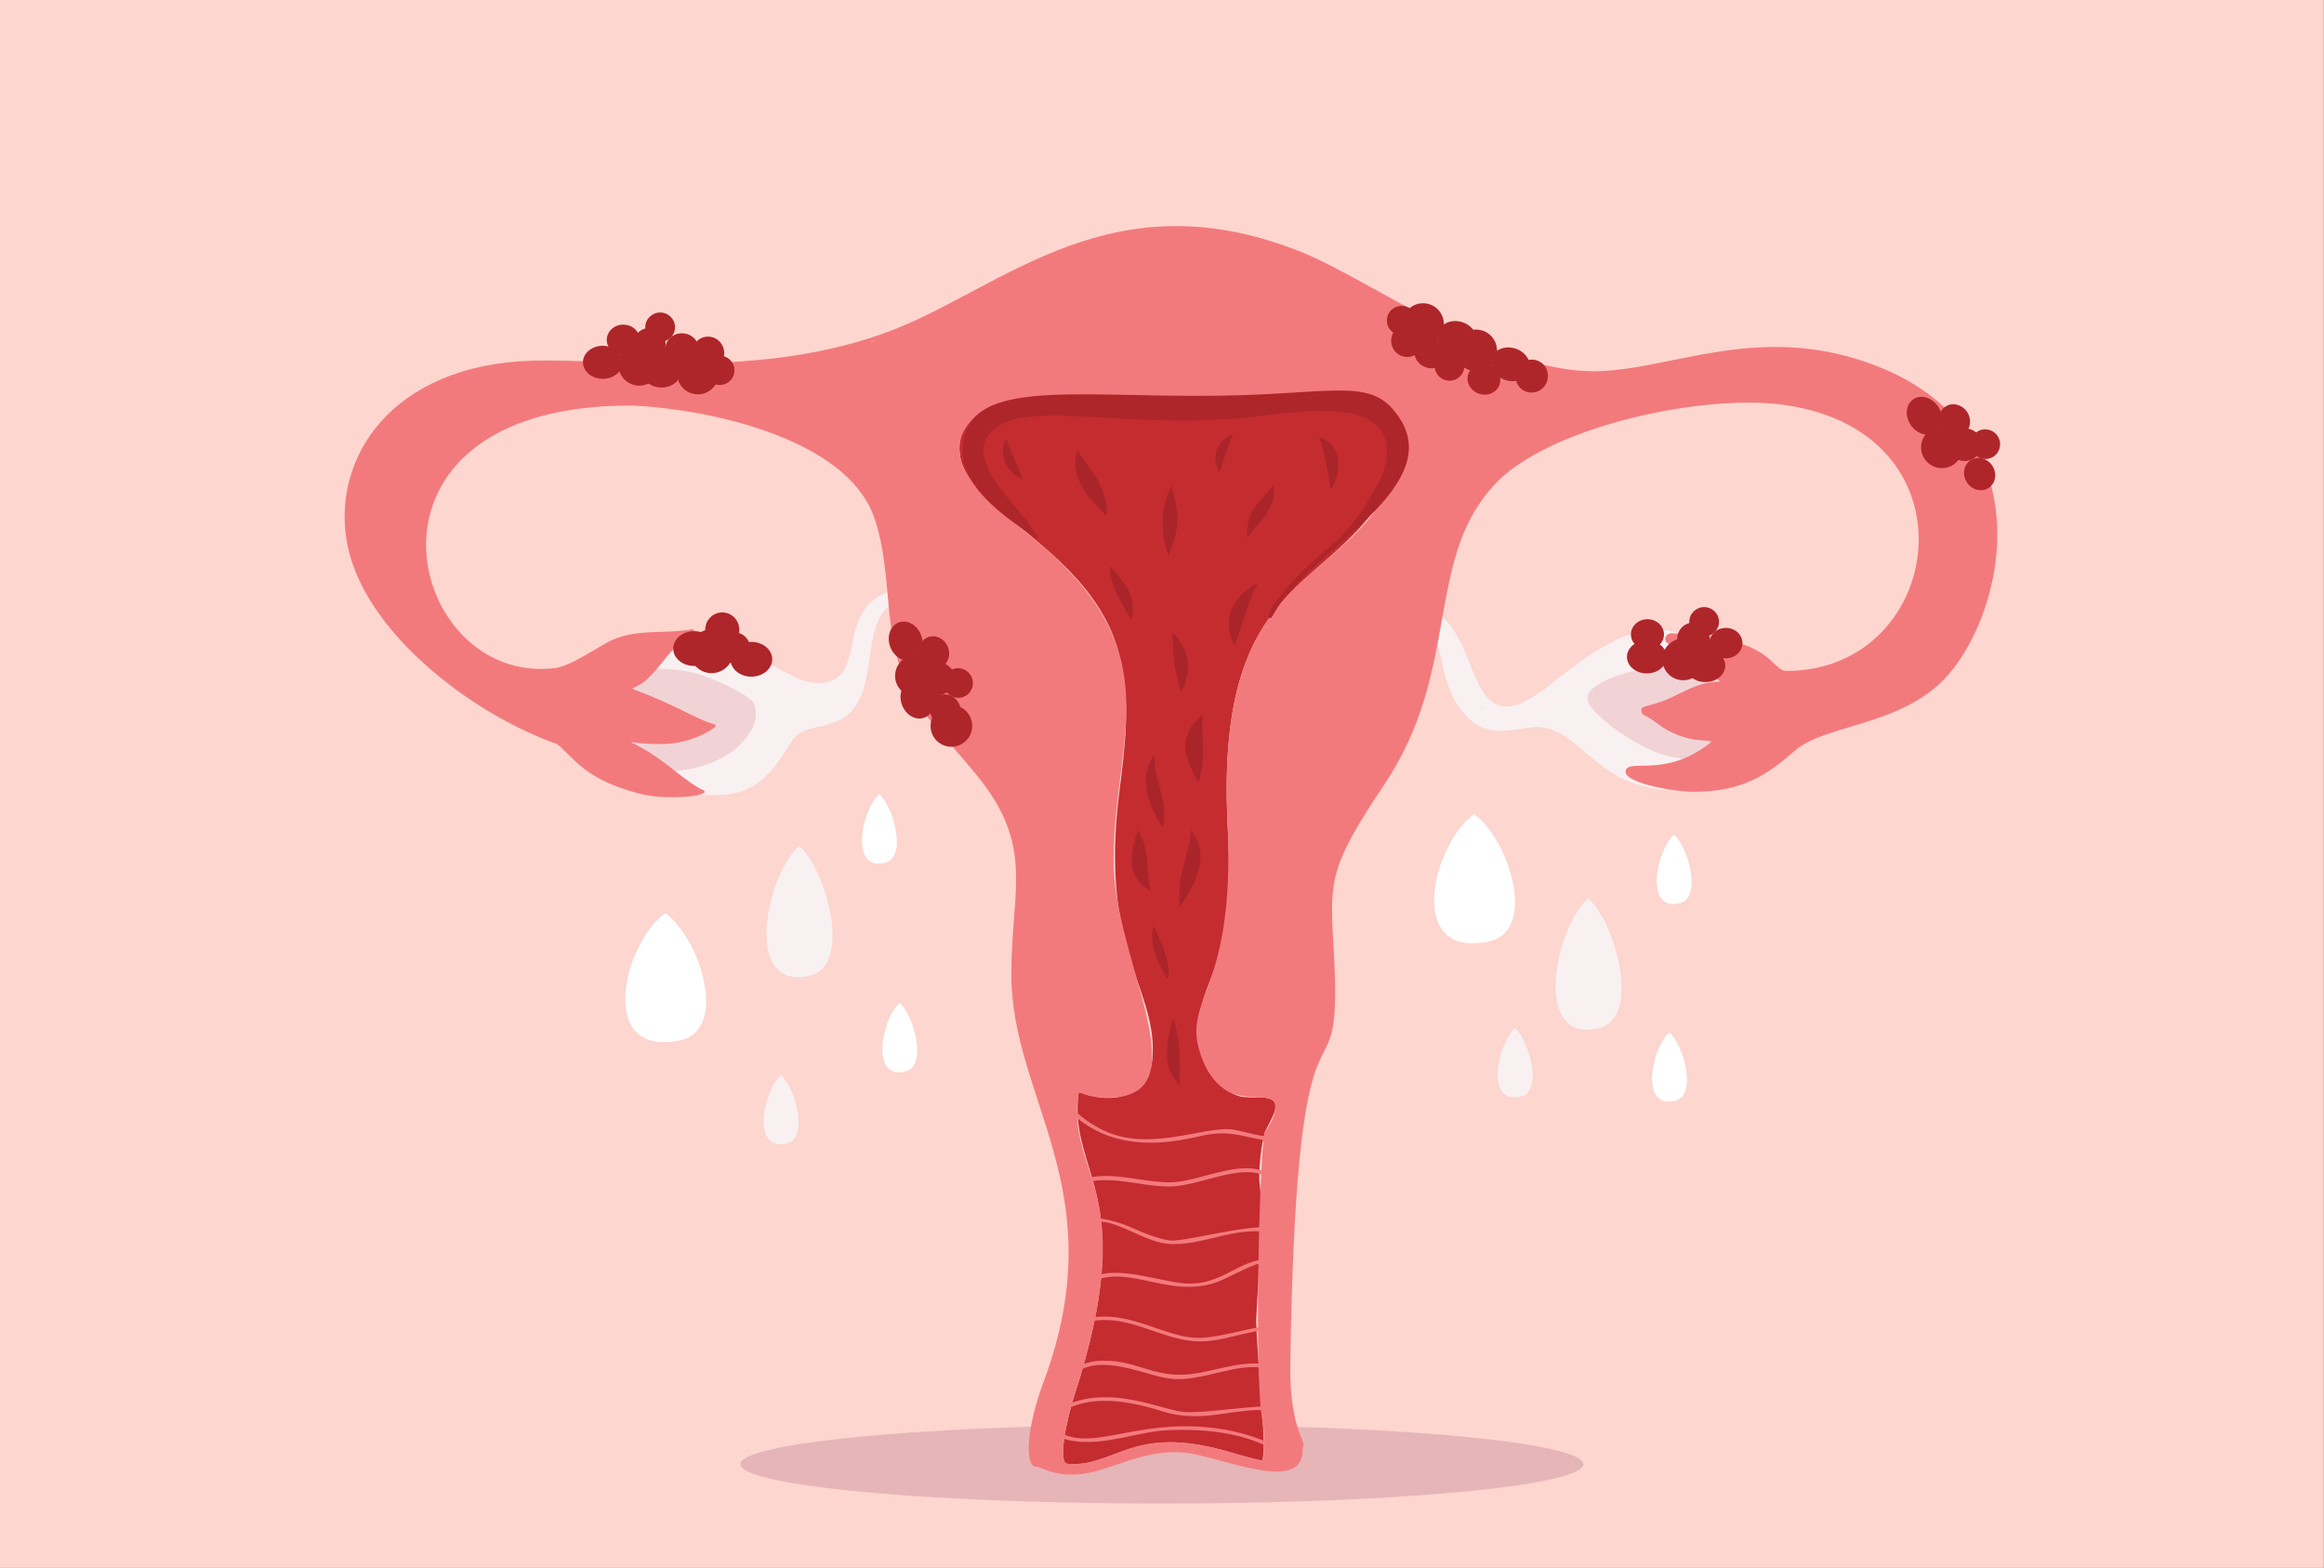<?xml version="1.0" encoding="utf-8"?>
<!-- Generator: Adobe Illustrator 23.0.6, SVG Export Plug-In . SVG Version: 6.00 Build 0)  -->
<svg version="1.1" id="Layer_1" xmlns="http://www.w3.org/2000/svg" xmlns:xlink="http://www.w3.org/1999/xlink" x="0px" y="0px"
	 viewBox="0 0 1962 1323.88" enable-background="new 0 0 1962 1323.88" xml:space="preserve">
<rect x="0" y="0" width="1962" height="1323.88" fill="#333333" stroke="none"/>
<rect x="-0.1" y="-0.36" fill="#FCD6CF" width="1962" height="1324.45"/>
<ellipse fill="#E6B5B8" cx="980.9" cy="1236.29" rx="355.76" ry="33.23"/>
<path fill="#F9F0F1" d="M1473.7,645.84c-21.87,7.35-39.81,10.85-54.83,11.62c12.16-3.71,23.53-10.47,30.77-21.61
	c-47.31,18.11-101.23-30.03-107.55-40.48c-14.21-23.26,72.77-42.92,99.88-27.77c7.3,4.06,8.29,7.05,6.2,3.2
	c-6.81-12.56-17.53-24.61-31.44-34.01c-1.62-8.2-34.3-4.6-48.28,1.58c-2.96,1.31-5.77,2.78-8.46,4.37
	c-19.43,8.93-41.26,27.85-54.66,38.07c-66.09,50.24-53.66-33.46-89.34-61.25c-3.44-2.67-7.21-0.18-7.16,3.16
	c0.02,1.57,0.47,2.2,1.57,3.19c-0.35,0.83-0.02,1.65,0.69,2.92c-0.16-0.01-0.33-0.03-0.49-0.03c-1.76,0-3.37,1.33-3.08,1.33
	c-6.79,7.2,4.78-0.78,9.76,28.43c3.22,18.95,9.84,32.79,16.92,41.78c16.88,21.48,34.75,17.42,57.06,13.97
	c29.28-4.11,43.25,22.96,72.57,39.88c1.52,1.68,4.52,3.21,8.56,4.4c22.49,10.19,53.73,13.64,103.95-3.45
	C1482.87,652.93,1479.27,643.97,1473.7,645.84z M1250.97,597.76c-0.11-0.12-0.21-0.24-0.33-0.36c0.1-0.19,0.18-0.41,0.25-0.63
	c0.87,0.89,1.77,1.73,2.71,2.51C1252.69,598.81,1251.82,598.31,1250.97,597.76z"/>
<path fill="#F1D3D6" d="M1340.91,585.9c-6.1,12.91,32.04,36.28,43.66,42.82c75.76,42.79,128.4-41.61,68.78-53.96
	c-6.18-1.28-10.02-11.74-34.65-13.47C1400.12,560.05,1347.69,571.76,1340.91,585.9z M1452.57,630.75
	c7.91-16.2,6.39-35.74-0.59-52.18c10,2.16,19.74,6.18,22.67,20.55C1478.82,623.42,1448.1,630.75,1452.57,630.75z"/>
<path fill="#F9F0F1" d="M751.45,499.25c-1.02-0.94-2.63-0.14-2.77,1c-34.33,13.16-24.49,51.78-38.23,68.28
	c-15.44,17.7-43.02,1.46-42.73,1.46c-0.03,0-0.06-0.02-0.08-0.02l-0.12-0.08c-34.8-16.66-95.42-66.88-148.55,0.16
	c61.26-17.8,117.45,19.42,117.66,23.96c0.14,2.79,6.02,12.32-6.57,28.65c-24.28,31.62-80.66,35.38-113.68,19.87
	c15.49,14.11,41.68,19.09,64.35,24.47c-12.08-0.86-15.91-0.93-15.56,1.56c0.28,1.93,2.31,1.31,5.88,1.29
	c30.23,0.09,59.18,11.23,86.4-27.21c7.99-11.26,11.55-19.25,15.89-22.36c10.5-7.19,21.31-5.95,33.08-11.06
	c41.18-17.81,15.45-87.24,50.51-100.82c2.98-1.15,1.29-3.55-0.21-3.12c-6.66,2-4.64,4.29-4.66-3.03c2.2-0.72,4.37-0.86,3.95-2.69
	C755.56,497.61,753.51,498.58,751.45,499.25z"/>
<path fill="#F1D3D6" d="M490.58,620.12c24.53,42.14,117.35,42.37,143.45-3.38c3.94-6.86,5.6-14.74,2.49-22.07
	c1.45-3.28-27.87-19.98-46.62-25.41C541.85,555.35,463.32,573.32,490.58,620.12z M506.99,577.93c21.95-10.42-6.63,4.44-4.45,36.81
	c0.96,14.63,10.56,23.75,5.23,18.94c-14.25-10.27-25.82-29.46-15.97-43.95C496.68,582.88,506.39,577.93,506.99,577.93z"/>
<path fill="#F37A7C" d="M1048.1,926.32c-22.57-6.65-34.34-26.83-37.56-50.05c-0.73-5.5-0.53-7.9-0.7-4.58
	C1010.14,871.69,1008.48,922.44,1048.1,926.32z"/>
<path fill="#F37A7C" d="M1062.96,997.19c0.14-18.69,1.98-29.93,4.51-39.87C1067.92,955.53,1059.1,962.87,1062.96,997.19z"/>
<path fill="#F37A7C" d="M1061.25,1072.31c-1.95,15.33,0.75,52.91,2.15-19.11C1061.63,1071.69,1060.94,1072.31,1061.25,1072.31z"/>
<path fill="#F37A7C" d="M1175.44,359.62c0.19,0.78,0.17,0.72,0.2,1.01c0.34-0.23,0.9,0.75-0.23-1.11L1175.44,359.62L1175.44,359.62z
	"/>
<path fill="#C42C30" d="M1047.17,930.82c15.43,4.61,18.21-0.43,9.1-1.58c-18.59-2.61-35.71-17.65-39.26-17.65
	C1008.23,911.6,1038.32,928.18,1047.17,930.82z"/>
<path fill="#C42C30" d="M925.01,340.88c-50.31-8.51-121.84-5.57-114.49,44.14c7.1,48.01,112.71,80.52,134.44,168
	c10.05,39.85,4.9,76.48-0.13,116.85c-16.46,132.25,30.51,162.85,28.36,219.99c-1.19,35.94-32.11,43.53-61.78,32.5
	c-0.81-0.3-0.43-0.67-1.03,1.76c-7.8,68.43,52.2,83.16-3.56,254.68c-5.53,16.95-14.35,56.48-5.69,57.17
	c40.02,3.38,54.82-33.81,135.22-10.37c23.35,6.81,28.8,7.63,28.93,7.71c4.76-7.27-2.89-68.62-4.79-117.72
	c1.65-30.94,2.98-63.45,2.99-63.61c0.01-0.33,0.01-0.65,0.01-0.98c2.27-27.67,0.89-43.93-0.46-55.81c0.22-14.3,1.4-27.5,5.16-40.32
	c9.68-17.91,15.85-29.02-7.79-28.26c-4.93,0.16-9.46-0.11-13.61-0.78c-7.39-2.38-12.92-5.74-14.49-7.51l-0.02-0.01l0.04,0.05
	c-13.47-10.53-19.59-27.17-21.88-45.11c0.69-13.32,4.29-28.07,10.27-42.98c19.49-48.56,18.11-82.51,15.62-134.88
	c-9.69-203.43,80.86-194.57,130.78-274.99C1250.08,287.73,1016.75,356.39,925.01,340.88z M989.55,356.12
	c-1.03-0.17-0.71-0.05,1.56,0.08C990.82,356.18,989.25,356.12,989.55,356.12z M1175.65,360.63l-0.03-0.27
	c-0.06-0.29-0.3-1.21-0.22-0.92c0.27,0.65,0.45,0.97,0.56,1.12C1175.88,360.54,1175.78,360.54,1175.65,360.63z M1179.34,381.98
	C1179.49,381.83,1179.11,384.9,1179.34,381.98L1179.34,381.98z"/>
<path fill="#F37A7C" d="M753,278.9c-108.95,42.12-233.65,23.75-303.01,25.63C330.3,307.69,278.42,387.79,293.5,461
	c14.65,71.31,101.26,140.4,177.09,167.4c15.23,12.88,23.52,29.87,69.76,41.81c22.98,5.85,56.19,1.87,54.55-1.85
	c-1.31-3.08,0.83,3.4-27.73-19.5c-38.37-30.76-49.61-20.58-8.32-20.58c24.69,0,46.28-13.8,45.4-15.73
	c-0.76-1.65-3.36-0.32-22.24-9.76c-59.19-29.65-52.16-15.96-38.2-27.16c8.37-6.71,14.63-16.13,22.37-24.92
	c9.23-10.6,18.15-15.9,18.24-16.05c2.65-0.31,1.87-3.72-0.22-3.32c-23.5,4.26-46.02-0.76-68.23,9.43
	c-9.11,4.18-34.72,22.27-47.81,23.36c-126.04,15.52-185.38-223.54,66.73-221.71c62.97,3.23,171.17,26.23,200.1,87.05
	c11.89,26.41,13.06,62.03,15.84,88.21c7.37,69.81,27.42,80.96,72.33,135.06c50.99,61.42,30.64,97.22,30.64,170.05
	c0,106.11,87.26,182.44,27.3,343.89c-15.97,42.99-15.06,71.81-6.56,71.81c5.19,0,8.17,4.72,24.46,6.38
	c32.96,3.09,59.95-22.27,101.54-18.27c30.55,3.4,102.01,36.62,99.19-4.32c4.76-4.18-11.32-13.51-10.42-71.04
	c5.57-367.21,46.21-191.42,36.31-355.61c-3.2-52.98-2.14-65.61,42.89-132.97c65.21-97.45,33.85-187.82,92.19-252.41
	c43.18-48.08,167.92-76.15,238.05-69.26c174.27,17.98,145.12,225.53,9.52,225.53c-12.12,0-11.62-23.44-69.54-29.09
	c-30.59-2.99-25.9-2.78-26.8-2.78c-7.27,0-7.88,7.81-2.6,9.15c16.37,3.86,34.3,23.97,34.01,23.69c15.24,14.67,9.92,2.42-15.92,13.59
	c-5.52,2.38-11.2,5.41-16.64,7.95c-19.35,9.04-27.14,5.49-24.69,12.58c1.1,3.22,2.04,0.84,12.59,8.92
	c27.8,21.3,52.06,11.31,44.38,17.29c-36.59,28.39-65.92,13.3-70.33,22.01c-5.2,10.48,38.57,18.69,57.19,18.69
	c41.3,0,62.16-14.43,85.68-34.91c24.69-21.5,85.86-20.56,124.16-58.46c52.83-52.42,90.87-213.93-61.77-268.51
	c-96.03-34.33-169.02,6.82-232.89,6.82c-83.44,0-188.32-76.8-244.15-99.69C939.8,147.7,848.21,242.15,753,278.9z M735.47,288.98
	c-0.37-0.66-1.36,0.04,4.84-1.97C740.02,287.12,735.17,288.98,735.47,288.98z M935.29,926.81c81.24,0,4.81-114.86,4.81-200.37
	c0.1-104.78,50.3-175.09-66.83-271.17c-37.03-30.37-80.11-62.25-56.79-95.81c20.82-27.99,73.59-24.33,108.16-18.65
	c92.13,15.13,289.83-42.84,255.47,53.64c-37.95,107.34-154.71,73.34-143.78,300.52c7.23,150.38-43.07,147.19-20.43,201.39
	c21.19,49.31,62.95,16.82,60.63,40.2c-1.35,12.07-10.63,20.18-8.9,20.18c-4.29,16.11-9.42,213.3-1.34,245.57
	c1.18,6.92,2.21,26.09-1.01,30.99c-1.29-0.85,0.1,0.86-26.7-7.06c-84.23-24.89-95.58,13.27-137.44,9.73
	c-8.72-0.69,0.07-39.98,5.69-57.17c56.76-174.58-5.02-183.93,3.19-252.51C911.6,917.26,910.13,926.81,935.29,926.81z"/>
<path fill="#F37A7C" d="M900.66,932.42c-3.1,2.46,16.65,23.03,45.16,29.63c31.35,7.26,60.28-1.5,72.34-3.79
	c30.69-5.79,46.56,10.6,65.06,2.03c2.08-0.96,0.62-3.98-1.35-3.08c-12.37,5.63-26.45-0.97-39.89-3.27
	c-25.86-4.39-75.96,22.49-117.61-3.42C903.79,938.52,903.81,929.93,900.66,932.42L900.66,932.42z M908.25,938.44
	C908.41,938.6,908.39,938.58,908.25,938.44L908.25,938.44z M1032.94,956.5C1032.56,956.52,1032.47,956.51,1032.94,956.5
	L1032.94,956.5z M924.29,950.48c0.01,0.01,0.02,0.01,0.03,0.02C924.12,950.38,924.14,950.4,924.29,950.48L924.29,950.48z"/>
<path fill="#F37A7C" d="M988.79,998.28c-25.94,0.43-53-11.14-77.5-1.45c-1.9,0.74-0.85,3.87,1.33,3.03
	c23.06-8.8,49.67,2.16,74.94,1.95c27.49-0.23,66.23-23.58,86.03-4.77c1.42,1.39,2.91,0.45,3.05-0.76c0.26-2.38-8.57-8.37-18.58-9.55
	C1036.17,984.16,1009.33,997.75,988.79,998.28z M1051.47,989.77C1051.07,989.78,1051.11,989.77,1051.47,989.77L1051.47,989.77z
	 M1061.99,990.8C1062.16,990.84,1062.12,990.84,1061.99,990.8L1061.99,990.8z M1068.79,993.44
	C1069.15,993.63,1069.08,993.6,1068.79,993.44L1068.79,993.44z M988.63,998.29C988.22,998.3,988.21,998.3,988.63,998.29
	L988.63,998.29z M916.52,998.55C916.23,998.64,916.17,998.65,916.52,998.55L916.52,998.55z"/>
<path fill="#F37A7C" d="M917.8,1032.38c20.36-5.6,40.27,11.69,61.85,16.81c16.35,3.86,36.08-1.97,51.74-5.66
	c36.48-8.59,40.67,0.36,41.19-4.11c1.07-10.04-66.88,7.62-80.33,7.89c1.24-0.05-6.63,2.77-34.56-9.73
	C914.49,1018.26,903.74,1036.53,917.8,1032.38z M925.42,1031.26C925.27,1031.26,925.27,1031.26,925.42,1031.26L925.42,1031.26z
	 M917.62,1032.43C917.49,1032.46,917.49,1032.46,917.62,1032.43L917.62,1032.43z M979.02,1045.85c0.02,0,0.03,0.01,0.05,0.01
	C979.05,1045.85,979.03,1045.85,979.02,1045.85L979.02,1045.85z"/>
<path fill="#F37A7C" d="M1066.64,1063.43c-11.32,1.12-21.72,7.29-31.03,12c-29.14,14.72-41.21,6.81-76.13,0.92
	c-39.29-6.66-44.74,9.52-38.64,6.43c33.32-17.04,70.39,17.56,112.79-2.86c24-11.57,26.86-13.43,36.62-13.67
	c7.19-0.05,9.38,1.92,9.66-0.59C1080.33,1062.3,1066.16,1063.43,1066.64,1063.43z M1070.07,1066.25
	C1069.83,1066.26,1069.78,1066.26,1070.07,1066.25L1070.07,1066.25z M1006.91,1083.73
	C1006.64,1083.73,1006.68,1083.73,1006.91,1083.73L1006.91,1083.73z M1020.75,1081.65C1021,1081.58,1020.97,1081.58,1020.75,1081.65
	L1020.75,1081.65z M1059.58,1067.93c-0.14,0.04-0.11,0.03,0.03-0.01C1059.59,1067.92,1059.58,1067.93,1059.58,1067.93
	L1059.58,1067.93z"/>
<path fill="#F37A7C" d="M927.43,1111.82c-19.77,1.51-22.62,8.31-11.89,5.15c27.38-7.83,49.99,5.33,76.2,12.54
	c26.96,7.38,41.14-0.05,67.37-5.19c10.2-2,20.48-1.52,16.06-4.79c-3.73-2.79-43.51,9.73-61.38,10.12c1.9-0.07-3.06,0.22-9.01-0.46
	C982.07,1126.62,955.48,1109.67,927.43,1111.82L927.43,1111.82z M915.36,1117.02C915.13,1117.09,915.1,1117.1,915.36,1117.02
	L915.36,1117.02z M953.06,1117.33C953.55,1117.46,953.49,1117.45,953.06,1117.33L953.06,1117.33z"/>
<path fill="#F37A7C" d="M930.8,1148.9c-22.73,0.25-35.58,15.81-32.86,17.85c3.33,2.5,8.07-14.3,32.69-14.3
	c21.96-0.18,44.64,11.25,61.13,11.96c25.96,1.11,54.52-14.53,77.56-8.91c7.03,1.85,7.38,3.62,8.82,2.97
	c4.62-1.99-5.69-5.51-11.02-6.48c-16.25-2.98-36.67,3.83-54.35,7.16C975.55,1166.14,962.7,1148.47,930.8,1148.9L930.8,1148.9z
	 M930.39,1152.45C930.09,1152.46,930.04,1152.46,930.39,1152.45L930.39,1152.45z M956.12,1156.2
	C956.27,1156.23,956.29,1156.24,956.12,1156.2L956.12,1156.2z M996.11,1161.11C995.82,1161.11,995.86,1161.11,996.11,1161.11
	L996.11,1161.11z M979.24,1158.91c0.17,0.04,0.13,0.04-0.02,0C979.23,1158.91,979.23,1158.91,979.24,1158.91L979.24,1158.91z"/>
<path fill="#F37A7C" d="M883.29,1197.56c-1.61,1.41,0.5,3.57,1.87,2.36c27.12-23.83,61.79-19.02,96.27-8.22
	c36.18,11.34,63.2-5.06,94.85-0.24c1.54,0.22,3.96,1.28,4.21-0.95c1.02-8.53-61.09,3.7-81.61,1.67
	C978.07,1190.13,923.6,1162.12,883.29,1197.56z M1062.01,1190.66C1061.64,1190.66,1061.64,1190.66,1062.01,1190.66L1062.01,1190.66z
	"/>
<path fill="#F37A7C" d="M895.71,1209.88c-4.62-2.68-4.42-3.95-5.97-3.71c-6.11,0.89,5.94,15.64,43.73,10.25
	c19.91-2.82,36.02-8.21,52.96-8.84c68.54-2.77,89.62,19.2,92.69,18.73c8.24-1.37-20.66-17.37-58.75-21.08
	C958.61,1199.21,922.76,1224.7,895.71,1209.88z M895.46,1209.74C895.63,1209.83,895.66,1209.85,895.46,1209.74L895.46,1209.74z
	 M918.58,1214.35C918.16,1214.36,918.22,1214.36,918.58,1214.35L918.58,1214.35z"/>
<path fill="#AE262A" d="M1028.51,334.12c-125.49,1.7-217.69-16.74-215.71,48.49c0.86,29.45,34.37,53.06,58.32,69.49
	c2.19,4.17,8.24,1.92,3.47-1.35c-2.17-1.49-0.59-1.02-6.27-9.06c-11-15.55-51.23-51.46-33.72-74.63
	c27.14-34.02,113.6-1.21,231.93-16.11c48.52-6.11,110.26-11.67,103.89,36.8c0.72-2.51-2.28,12.1-4.62,15.94
	c1.68-3.88-17.35,37.08-41.51,56.56c-37.85,30.51-59.65,61.66-51.87,61.66c1.84,0,2.18-4.32,11.4-16.36
	c38.37-49.33,143.08-102.26,91.72-160.43C1153.37,319.93,1119.6,332.95,1028.51,334.12z"/>
<path fill="#C42C30" d="M945.42,390.21c-18.94,21.44,5.31,47.83,14.3,59.34c4.55,6.02,5.05,8.31,5.17,7.95
	c7.98-26.08-11.21-46.34-16.81-58.96C947.03,396.01,945.04,390.21,945.42,390.21z M947.88,398.13
	C948.03,398.47,948.04,398.48,947.88,398.13L947.88,398.13z M948.19,398.83C948.33,399.18,948.35,399.22,948.19,398.83
	L948.19,398.83z"/>
<path fill="#AA2529" d="M909.46,380.04c-8.27,28.09,18.02,48.08,24.75,55.76c0.3,0.3,1.48-14.58-7.51-30.55
	C924.17,400.78,909.17,380.04,909.46,380.04z"/>
<path fill="#AA2529" d="M986.38,469.28c0.1,0.3,7.44-16.91,7.73-29.41c0.31-13.92-5.47-29.82-4.95-29.82
	C988.87,410.05,974.18,434.53,986.38,469.28z"/>
<path fill="#AA2529" d="M1075.09,409.46c-2.84,3.95-14.18,15.86-17.28,20.99c-6.84,11.34-4.91,24.32-4.55,23.96
	c5.65-10.08,12.46-13.66,17.33-22.85C1079.46,414.88,1073.63,409.46,1075.09,409.46z M1056.97,448.72
	C1056.67,449.14,1056.56,449.26,1056.97,448.72L1056.97,448.72z M1073.26,411.93c0.01-0.01,0.02-0.02,0.03-0.04l0,0
	C1073.28,411.91,1073.27,411.92,1073.26,411.93L1073.26,411.93z"/>
<path fill="#AA2529" d="M989.84,533.81c0.6,33.96,3.15,30.56,6.85,50.38c0.15,0.3,8.31-11.35,6.03-26.87
	C1000.73,543.76,989.55,533.81,989.84,533.81z"/>
<path fill="#AA2529" d="M975.08,637.2c-20.77,24.65,6.84,61.27,6.56,61.83c4.29-20.03-4.1-35.16-6.34-50.55
	C975.13,646.98,974.62,637.2,975.08,637.2z M975.23,647.92C975.33,648.51,975.33,648.66,975.23,647.92L975.23,647.92z"/>
<path fill="#AA2529" d="M997.42,737.66c-3.26,15.24-1.3,28.42-1.01,28.12c6.17-11.89,29.92-39.57,7.99-66.12
	c-0.01-0.01-0.02-0.01-0.03-0.01c-0.02,0-0.04,0.01-0.04,0.03C1008.73,699.69,997.48,737.37,997.42,737.66z"/>
<path fill="#AA2529" d="M974.49,780.64c-7.81,18.96,11.63,46.56,11.63,46.26C990.07,808.28,971.41,780.64,974.49,780.64z"/>
<path fill="#AA2529" d="M1123.25,414.05c13.28-21.3,5.83-40.7-9.97-45.01c0,0-0.01,0-0.01,0c-0.03,0-0.04,0.03-0.02,0.05
	C1115.73,369.08,1123.9,412.75,1123.25,414.05z"/>
<path fill="#AA2529" d="M1029.59,398.87c0.1,0.29,10.43-32.46,11.63-32.46C1039.84,366.41,1017.58,377,1029.59,398.87z"/>
<path fill="#AA2529" d="M849.21,369.94c-10.37,25.44,14.58,35.2,14.38,34.72C863.59,405.66,849.35,369.65,849.21,369.94
	L849.21,369.94z M863.59,404.65c0-0.02-0.01-0.03-0.02-0.05C863.58,404.62,863.58,404.64,863.59,404.65L863.59,404.65z"/>
<path fill="#AA2529" d="M990.29,859.73c-5.77,20.86-10.14,40.4,5.68,57.14c0.3,0.3-0.09-27.79-0.1-28.08
	C995.1,870.81,990,859.73,990.29,859.73z"/>
<path fill="#AA2529" d="M937.08,477.74c-0.11,20.37,13.12,34.98,17.75,45.55c0.1,0.29,4.25-10.15-1.54-23.74
	C950.78,493.69,937.08,477.44,937.08,477.74L937.08,477.74z"/>
<path fill="#AA2529" d="M1041.99,545.04c0.91,2.74,15.46-53.53,21.94-53.53C1061.92,491.5,1024.2,510.11,1041.99,545.04z"/>
<path fill="#AA2529" d="M1000.73,630.12c-0.24,10.89,6.2,20.95,10.75,30.4c0.28,0.42,4.24-10.89,4.44-25.93
	c0.03-2.24-2.43-31.2,0.56-31.2C1015.86,603.39,1001.14,611.24,1000.73,630.12z"/>
<path fill="#AA2529" d="M971.42,752.1c0.29,0.1-0.51-1.28-1.43-7.24c-1.47-11.01,0.19-28.35-9.47-44.72
	c-0.01-0.01-0.02-0.02-0.03-0.02c-0.02,0-0.03,0.01-0.04,0.03C963.05,700.15,941.76,736.88,971.42,752.1z M969.88,744.11
	C969.96,744.6,969.97,744.73,969.88,744.11L969.88,744.11z"/>
<path fill="#FFFFFF" d="M561.61,770.96c-34.68,24.7-58.93,121.71,11.74,107.63C616.63,869.97,590.11,790.85,561.61,770.96
	L561.61,770.96z"/>
<path fill="#F9F0F1" d="M674.66,714.19c-28.28,25.13-48.07,123.88,9.58,109.54C719.55,814.96,697.91,734.42,674.66,714.19
	L674.66,714.19z"/>
<path fill="#FFFFFF" d="M742.28,670.68c-14.93,13.27-25.38,65.4,5.05,57.83C765.98,723.88,754.56,681.36,742.28,670.68
	L742.28,670.68z"/>
<path fill="#F9F0F1" d="M659.28,907.71c-14.93,13.27-25.38,65.4,5.05,57.83C682.98,960.91,671.56,918.39,659.28,907.71
	L659.28,907.71z"/>
<path fill="#FFFFFF" d="M1244.51,687.46c-34.68,24.7-58.93,121.71,11.74,107.63C1299.53,786.47,1273.01,707.35,1244.51,687.46
	L1244.51,687.46z"/>
<path fill="#F9F0F1" d="M1340.79,758.5c-28.28,25.13-48.07,123.88,9.58,109.54C1385.67,859.27,1364.04,778.74,1340.79,758.5
	L1340.79,758.5z"/>
<path fill="#FFFFFF" d="M1413.25,704.76c-14.93,13.27-25.38,65.4,5.05,57.83C1436.95,757.96,1425.53,715.44,1413.25,704.76
	L1413.25,704.76z"/>
<path fill="#F9F0F1" d="M1278.97,868.1c-14.93,13.27-25.38,65.4,5.05,57.83C1302.67,921.3,1291.25,878.78,1278.97,868.1
	L1278.97,868.1z"/>
<ellipse fill="#AE262A" cx="508.9" cy="305.92" rx="16.74" ry="13.95"/>
<ellipse fill="#AE262A" cx="526.2" cy="286.95" rx="13.95" ry="12.84"/>
<ellipse transform="matrix(0.866 -0.5 0.5 0.866 -81.728 311.112)" fill="#AE262A" cx="539.68" cy="308.06" rx="17.58" ry="17.6"/>
<ellipse fill="#AE262A" cx="548.24" cy="290.86" rx="13.67" ry="13.95"/>
<ellipse fill="#AE262A" cx="558.02" cy="305.37" rx="12.55" ry="12.4"/>
<ellipse fill="#AE262A" cx="585.97" cy="547.62" rx="17.62" ry="14.68"/>
<ellipse transform="matrix(0.866 -0.5 0.5 0.866 -194.452 374.041)" fill="#AE262A" cx="600.74" cy="549.87" rx="18.51" ry="18.52"/>
<ellipse fill="#AE262A" cx="609.76" cy="531.76" rx="14.39" ry="14.68"/>
<ellipse fill="#AE262A" cx="620.04" cy="547.03" rx="13.21" ry="13.05"/>
<ellipse fill="#AE262A" cx="634.32" cy="556.66" rx="17.62" ry="14.68"/>
<ellipse fill="#AE262A" cx="558.41" cy="313.25" rx="16.74" ry="13.95"/>
<ellipse fill="#AE262A" cx="575.71" cy="294.27" rx="13.95" ry="12.84"/>
<ellipse transform="matrix(0.866 -0.5 0.5 0.866 -78.756 336.847)" fill="#AE262A" cx="589.19" cy="315.39" rx="17.58" ry="17.6"/>
<ellipse fill="#AE262A" cx="597.75" cy="298.18" rx="13.67" ry="13.95"/>
<ellipse fill="#AE262A" cx="607.53" cy="312.69" rx="12.55" ry="12.4"/>
<ellipse fill="#AE262A" cx="557.32" cy="276.27" rx="12.55" ry="12.4"/>
<ellipse transform="matrix(0.94 -0.34 0.34 0.94 -138.534 292.342)" fill="#AE262A" cx="764.94" cy="541.48" rx="13.95" ry="16.74"/>
<ellipse transform="matrix(0.94 -0.34 0.34 0.94 -140.459 300.994)" fill="#AE262A" cx="788.66" cy="551.3" rx="12.84" ry="13.95"/>
<ellipse transform="matrix(0.644 -0.765 0.765 0.644 -161.744 794.47)" fill="#AE262A" cx="773.39" cy="571.15" rx="17.6" ry="17.58"/>
<ellipse transform="matrix(0.94 -0.34 0.34 0.94 -147.731 303.607)" fill="#AE262A" cx="792.48" cy="573.36" rx="13.95" ry="13.67"/>
<ellipse transform="matrix(0.94 -0.34 0.34 0.94 -153.148 300.939)" fill="#AE262A" cx="782.16" cy="587.48" rx="12.4" ry="12.55"/>
<ellipse transform="matrix(0.94 -0.34 0.34 0.94 -154.618 298.646)" fill="#AE262A" cx="774.88" cy="590.53" rx="13.95" ry="16.74"/>
<ellipse transform="matrix(0.94 -0.34 0.34 0.94 -156.543 307.298)" fill="#AE262A" cx="798.61" cy="600.35" rx="12.84" ry="13.95"/>
<ellipse transform="matrix(0.644 -0.765 0.765 0.644 -183.448 832.428)" fill="#AE262A" cx="803.35" cy="613.47" rx="17.6" ry="17.58"/>
<ellipse transform="matrix(0.94 -0.34 0.34 0.94 -147.947 309.534)" fill="#AE262A" cx="809.29" cy="576.94" rx="12.4" ry="12.55"/>
<ellipse transform="matrix(0.309 -0.951 0.951 0.309 588.727 1425.107)" fill="#AE262A" cx="1274.99" cy="307.45" rx="13.95" ry="16.74"/>
<ellipse transform="matrix(0.309 -0.951 0.951 0.309 561.224 1412.661)" fill="#AE262A" cx="1252.67" cy="320.15" rx="12.84" ry="13.95"/>
<ellipse transform="matrix(0.978 -0.208 0.208 0.978 -34.289 265.75)" fill="#AE262A" cx="1246.38" cy="295.9" rx="17.58" ry="17.6"/>
<ellipse transform="matrix(0.309 -0.951 0.951 0.309 591.716 1449.151)" fill="#AE262A" cx="1293.03" cy="317.41" rx="13.95" ry="13.67"/>
<ellipse transform="matrix(0.309 -0.951 0.951 0.309 570.25 1370.395)" fill="#AE262A" cx="1228.1" cy="292.8" rx="12.4" ry="12.55"/>
<ellipse transform="matrix(0.309 -0.951 0.951 0.309 578.918 1367.091)" fill="#AE262A" cx="1230.17" cy="285.19" rx="13.95" ry="16.74"/>
<ellipse transform="matrix(0.309 -0.951 0.951 0.309 551.415 1354.646)" fill="#AE262A" cx="1207.85" cy="297.89" rx="12.84" ry="13.95"/>
<ellipse transform="matrix(0.978 -0.208 0.208 0.978 -30.639 255.939)" fill="#AE262A" cx="1201.55" cy="273.65" rx="17.58" ry="17.6"/>
<ellipse transform="matrix(0.309 -0.951 0.951 0.309 547.77 1328.58)" fill="#AE262A" cx="1188.09" cy="287.37" rx="13.95" ry="13.67"/>
<ellipse transform="matrix(0.309 -0.951 0.951 0.309 560.441 1312.379)" fill="#AE262A" cx="1183.28" cy="270.55" rx="12.4" ry="12.55"/>
<ellipse transform="matrix(0.309 -0.951 0.951 0.309 551.833 1377.238)" fill="#AE262A" cx="1223.6" cy="308.9" rx="12.4" ry="12.55"/>
<ellipse fill="#AE262A" cx="1390.28" cy="554.66" rx="16.74" ry="13.95"/>
<ellipse fill="#AE262A" cx="1390.83" cy="535.69" rx="13.95" ry="12.84"/>
<ellipse transform="matrix(0.866 -0.5 0.5 0.866 -88.017 785.124)" fill="#AE262A" cx="1421.05" cy="556.8" rx="17.58" ry="17.6"/>
<ellipse fill="#AE262A" cx="1429.62" cy="539.6" rx="13.67" ry="13.95"/>
<ellipse fill="#AE262A" cx="1439.39" cy="554.11" rx="12.55" ry="12.4"/>
<ellipse fill="#AE262A" cx="1439.78" cy="561.99" rx="16.74" ry="13.95"/>
<ellipse fill="#AE262A" cx="1457.08" cy="543.01" rx="13.95" ry="12.84"/>
<ellipse fill="#AE262A" cx="1438.7" cy="525.01" rx="12.55" ry="12.4"/>
<ellipse transform="matrix(0.834 -0.552 0.552 0.834 76.231 955.019)" fill="#AE262A" cx="1624.36" cy="350.89" rx="13.95" ry="16.74"/>
<ellipse transform="matrix(0.834 -0.552 0.552 0.834 78.266 969.681)" fill="#AE262A" cx="1649.74" cy="354.84" rx="12.84" ry="13.95"/>
<ellipse transform="matrix(0.446 -0.895 0.895 0.446 570.103 1676.627)" fill="#AE262A" cx="1639.57" cy="377.74" rx="17.6" ry="17.58"/>
<ellipse transform="matrix(0.834 -0.552 0.552 0.834 68.41 978.013)" fill="#AE262A" cx="1658.65" cy="375.38" rx="13.95" ry="13.67"/>
<ellipse transform="matrix(0.834 -0.552 0.552 0.834 56.773 988.93)" fill="#AE262A" cx="1670.96" cy="400.17" rx="12.84" ry="13.95"/>
<ellipse transform="matrix(0.834 -0.552 0.552 0.834 71.53 987.415)" fill="#AE262A" cx="1675.82" cy="374.9" rx="12.4" ry="12.55"/>
<path fill="#FFFFFF" d="M1409.29,871.61c-14.93,13.27-25.38,65.4,5.06,57.83C1432.99,924.81,1421.56,882.29,1409.29,871.61
	L1409.29,871.61z"/>
<path fill="#FFFFFF" d="M759.46,846.83c-14.93,13.27-25.38,65.4,5.05,57.83C783.16,900.03,771.74,857.51,759.46,846.83
	L759.46,846.83z"/>
</svg>
